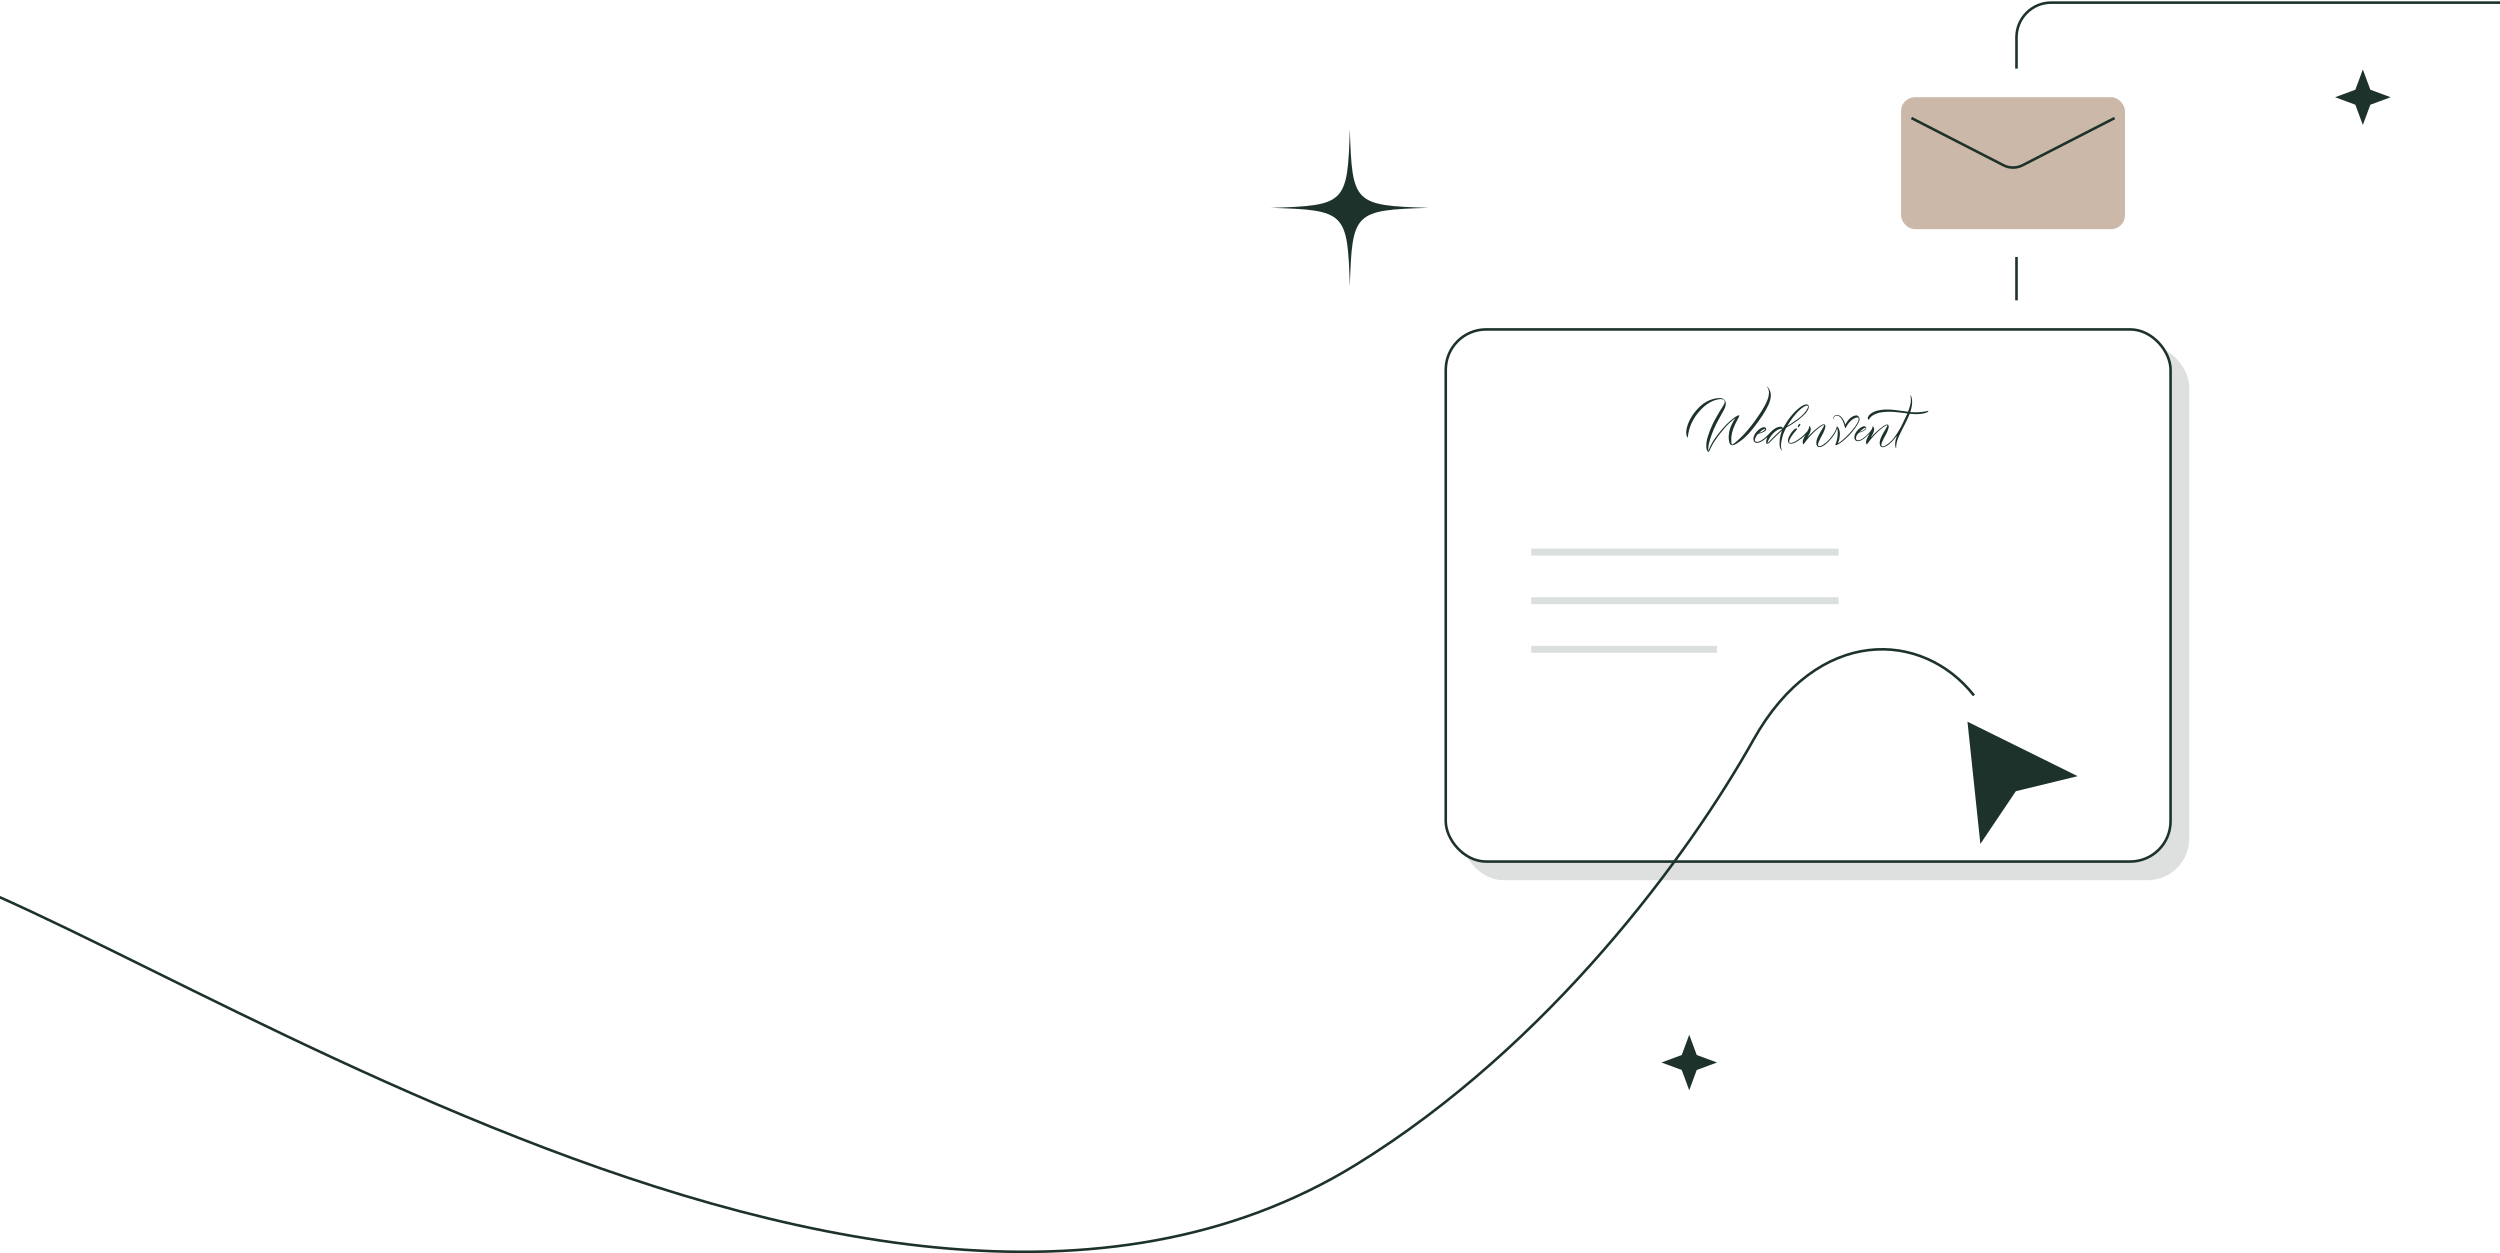 <svg width="1440" height="722" viewBox="0 0 1440 722" fill="none" xmlns="http://www.w3.org/2000/svg">
<rect x="842" y="199" width="419" height="308" rx="24" fill="#DDE0DF"/>
<rect x="832.75" y="189.75" width="417.5" height="306.5" rx="23.25" fill="white" stroke="#1D322B" stroke-width="1.5"/>
<rect opacity="0.4" x="882" y="316" width="177" height="4" fill="#1D322B" fill-opacity="0.4"/>
<rect opacity="0.4" x="882" y="344" width="177" height="4" fill="#1D322B" fill-opacity="0.4"/>
<rect opacity="0.4" x="882" y="372" width="107" height="4" fill="#1D322B" fill-opacity="0.4"/>
<path d="M1015.18 239.317C1016.41 237.457 1017.52 235.56 1018.47 233.552C1019.19 232.008 1019.75 230.409 1019.95 228.679C1020.17 226.819 1019.77 225.108 1018.71 223.565C1018.52 223.286 1018.28 223.044 1018.02 222.821C1017.96 222.765 1017.85 222.728 1017.8 222.765C1017.72 222.802 1017.8 222.951 1017.83 222.988C1018.41 223.49 1018.63 224.16 1018.78 224.867C1019.02 226.001 1018.93 227.135 1018.69 228.27C1018.5 229.125 1018.21 229.944 1017.89 230.762C1017.22 232.473 1016.31 234.072 1015.37 235.653C1014.36 237.308 1013.29 238.908 1012.19 240.489C1011.15 242.014 1010.06 243.501 1008.93 244.952C1007.53 246.719 1006.12 248.467 1004.58 250.104C1002.87 251.908 999.274 255.404 997.882 255.98C997.696 256.036 997.455 256.018 997.399 255.776C997.325 255.497 997.14 254.455 997.232 251.889C997.437 249.918 997.771 248.616 998.346 246.998C999.014 245.138 999.887 243.371 1000.83 241.642C1001.13 241.121 1001.84 239.8 1001.87 239.466C1001.89 239.317 1001.74 239.187 1001.59 239.187C1001.38 239.202 1001.21 239.279 1001.03 239.357L1001.02 239.361C1001.01 239.366 1001 239.37 1000.99 239.374C1000.96 239.386 1000.94 239.398 1000.91 239.41C1000.15 239.763 999.441 240.191 998.773 240.675C997.307 241.772 995.915 242.981 994.615 244.301C992.147 246.812 989.92 249.546 987.878 252.428C986.95 253.73 986.096 255.069 985.391 256.501C985.142 256.999 984.79 257.844 984.495 258.552C984.26 259.114 984.062 259.589 983.98 259.737C983.98 259.756 983.943 259.756 983.943 259.737C983.906 259.384 983.962 257.245 984.184 256.185C984.593 254.232 985.224 252.335 985.873 250.457C986.616 248.318 987.562 246.254 988.565 244.227C989.074 243.192 989.633 242.185 990.191 241.181C990.404 240.795 990.618 240.41 990.829 240.024C991.083 239.559 991.338 239.094 991.594 238.629C992.106 237.699 992.617 236.769 993.112 235.839C993.613 234.909 993.929 233.905 994.059 232.845C994.17 231.841 993.891 230.985 993.205 230.26C992.666 229.702 991.998 229.423 991.237 229.349C990.495 229.274 989.752 229.274 989.029 229.367C986.3 229.739 983.794 230.706 981.512 232.25C980.546 232.901 979.655 233.663 978.82 234.482C976.389 236.843 974.384 239.521 972.955 242.609C972.138 244.394 971.544 246.235 971.303 248.188C971.155 249.397 971.322 250.55 971.749 251.684C971.823 251.815 971.953 252.001 972.157 252.056C972.166 251.991 972.171 251.945 972.176 251.898C972.18 251.852 972.185 251.805 972.194 251.74C972.268 250.68 972.472 249.676 972.695 248.634C973.363 245.473 974.7 242.609 976.482 239.931C977.243 238.796 978.096 237.717 979.006 236.713C980.769 234.723 982.737 232.975 985.094 231.692C986.746 230.781 988.49 230.204 990.346 229.925C990.996 229.832 991.646 229.869 992.277 230.018C992.741 230.13 993.093 230.371 993.298 230.818C993.52 231.264 993.502 231.729 993.335 232.194C993.242 232.492 993.112 232.789 992.945 233.049C992.838 233.229 992.732 233.41 992.625 233.59C992.346 234.066 992.066 234.544 991.757 235.002C990.736 236.583 989.79 238.201 988.862 239.838C988.045 241.251 987.265 242.683 986.56 244.152C985.409 246.533 984.463 249.006 983.683 251.536C983.126 253.321 982.792 255.144 982.811 257.022C982.811 257.543 982.866 258.045 982.941 258.565C983.034 259.105 983.275 259.588 983.646 259.997C983.98 260.351 984.333 260.351 984.537 259.886C984.71 259.478 984.907 259.07 985.101 258.668C985.2 258.465 985.297 258.263 985.391 258.063C985.985 256.799 986.653 255.59 987.414 254.418C988.435 252.856 989.53 251.35 990.662 249.88C992.332 247.742 994.077 245.677 996.026 243.78C997.047 242.795 998.086 241.902 999.256 241.084C999.264 241.078 999.274 241.071 999.285 241.063L999.292 241.059C999.35 241.018 999.439 240.954 999.59 240.879C994.133 248.653 995.748 255.013 996.676 256.018C997.01 256.315 997.325 256.464 997.826 256.464C998.55 256.464 999.998 255.757 1000.57 255.367L1000.57 255.367C1001.32 254.864 1002.06 254.362 1002.76 253.823C1004.51 252.521 1006.09 251.033 1007.55 249.415C1008.76 248.076 1009.85 246.682 1010.95 245.25C1012.43 243.353 1013.84 241.344 1015.18 239.317Z" fill="#1D322B"/>
<path fill-rule="evenodd" clip-rule="evenodd" d="M1110.62 236.62C1110.53 236.657 1106 237.903 1100.3 237.364C1100.35 237.229 1100.39 237.095 1100.42 236.987C1100.44 236.931 1100.45 236.882 1100.47 236.843C1100.82 235.709 1101.12 234.556 1101.28 233.384C1101.45 232.194 1101.47 231.022 1101.27 229.832C1101.19 229.367 1101.08 228.902 1100.93 228.456C1100.87 228.25 1100.74 228.058 1100.61 227.868L1100.58 227.819C1100.56 227.802 1100.55 227.785 1100.54 227.768C1100.51 227.721 1100.44 227.687 1100.37 227.656C1100.36 227.65 1100.35 227.644 1100.34 227.638C1100.25 227.753 1100.3 227.835 1100.34 227.909L1100.35 227.919C1100.35 227.925 1100.35 227.931 1100.36 227.937C1100.36 227.949 1100.37 227.96 1100.37 227.972C1100.39 228.016 1100.4 228.059 1100.42 228.102C1100.44 228.189 1100.47 228.276 1100.49 228.363C1100.73 229.609 1100.75 230.855 1100.56 232.12C1100.3 233.738 1099.07 237.029 1099.02 237.141C1099.02 237.155 1096.4 236.805 1094.57 236.56C1093.91 236.473 1093.36 236.399 1093.06 236.36C1092.13 236.23 1091.21 236.118 1090.26 236.025C1089.48 235.951 1088.7 235.876 1087.92 235.876C1086.51 235.839 1085.1 235.914 1083.71 236.081C1082.2 236.248 1080.76 236.602 1079.38 237.215C1078.55 237.587 1077.75 238.052 1077.06 238.685C1076.54 239.15 1076.12 239.689 1075.89 240.377C1075.84 240.563 1075.8 240.768 1075.82 240.972C1075.86 241.325 1075.99 241.642 1076.36 241.772C1076.38 241.772 1076.41 241.772 1076.41 241.753C1076.91 240.916 1077.27 240.489 1077.8 239.986C1078.75 239.112 1079.88 238.573 1081.07 238.145C1082.02 237.792 1083 237.55 1084 237.439C1085.69 237.234 1087.38 237.141 1089.07 237.197C1089.32 237.209 1089.56 237.217 1089.81 237.226L1089.81 237.226C1090.3 237.242 1090.8 237.259 1091.28 237.308C1092.49 237.42 1093.69 237.55 1094.88 237.68C1095.96 237.792 1098.13 238.071 1098.59 238.145C1098.63 238.145 1098.65 238.182 1098.63 238.22C1098.49 238.535 1097.86 239.853 1097.08 241.496L1097.08 241.497C1096.52 242.665 1095.88 243.998 1095.29 245.25C1093.8 248.188 1091.41 251.684 1090.33 252.986C1089.5 253.99 1087.03 256.408 1085.15 257.022C1084.19 257.338 1083.58 257.059 1083.67 256.055C1083.67 256.04 1083.67 256.026 1083.68 256.011L1083.68 256.011C1083.69 255.892 1083.71 255.761 1083.74 255.646L1083.76 255.586C1083.83 255.306 1083.9 255.013 1084.02 254.753C1084.73 253.079 1085.6 251.48 1086.47 249.899C1086.86 249.174 1088.2 246.31 1087.86 245.231C1087.64 244.431 1086.99 244.338 1086.21 244.692C1085.8 244.878 1085.41 245.082 1085.04 245.324C1083.54 246.31 1082.18 247.481 1080.85 248.672C1079.9 249.527 1077.92 251.536 1077.58 252.019C1077.61 251.891 1077.9 251.381 1078.2 250.865C1078.41 250.484 1078.63 250.099 1078.75 249.862C1079.09 249.229 1079.34 248.56 1079.47 247.835C1079.6 247.035 1079.42 246.328 1078.94 245.677C1078.86 245.584 1078.66 245.398 1078.64 245.603C1078.62 245.956 1078.44 246.551 1078.16 247.221C1076.73 249.75 1073.29 252.447 1072.29 252.986C1071.75 253.284 1070.79 253.674 1069.95 253.6C1069.4 253.544 1069.1 253.135 1069.06 252.577C1069.01 251.777 1069.38 250.68 1070.19 249.806C1070.47 249.415 1070.81 249.211 1071.27 249.081C1072.18 248.858 1073.03 248.448 1073.85 247.965C1074.19 247.779 1074.48 247.537 1074.72 247.24C1075.11 246.756 1075.09 246.365 1074.69 245.919C1074.48 245.696 1074.24 245.566 1073.93 245.529C1073.46 245.491 1073.03 245.622 1072.63 245.826C1071.03 246.626 1069.75 247.797 1068.84 249.341C1068.47 249.955 1068.23 250.624 1068.15 251.331C1068.06 252.112 1068.15 252.912 1068.64 253.507C1069.58 254.66 1071.66 253.842 1072.12 253.581C1072.83 253.228 1073.46 252.782 1074.07 252.279C1074.76 251.722 1075.97 250.606 1076.43 250.141L1076.45 250.115L1076.45 250.115C1076.54 250.015 1076.61 249.929 1076.71 249.843C1076.8 249.694 1076.91 249.564 1077.04 249.453C1076.61 250.296 1076.18 251.055 1075.95 251.479L1075.95 251.48L1075.95 251.48C1075.85 251.654 1075.78 251.771 1075.76 251.815C1075.3 252.67 1074.93 253.563 1074.85 254.53C1074.83 254.865 1074.82 255.664 1075.26 255.962C1075.3 255.98 1075.34 255.98 1075.37 255.943C1075.52 255.78 1075.84 255.329 1076.19 254.845L1076.2 254.843L1076.2 254.841L1076.2 254.841L1076.2 254.841C1076.53 254.387 1076.88 253.905 1077.12 253.6C1078.9 251.35 1080.89 249.267 1083.08 247.407C1084.08 246.551 1085.15 245.77 1086.29 245.119C1086.38 245.064 1086.49 245.008 1086.62 244.952C1086.71 244.915 1086.99 244.822 1087.12 244.989C1087.23 245.231 1086.84 245.9 1086.69 246.124C1086.44 246.555 1086.19 246.985 1085.94 247.417L1085.94 247.419L1085.93 247.42C1085.53 248.106 1085.13 248.794 1084.73 249.49C1084.15 250.475 1083.67 251.48 1083.24 252.54C1082.95 253.284 1082.76 254.083 1082.7 254.883C1082.69 255.144 1082.69 255.553 1082.72 255.794C1082.93 257.115 1083.73 257.97 1085.45 257.431C1085.9 257.282 1086.34 257.078 1086.75 256.836C1087.12 256.631 1087.47 256.39 1087.81 256.129C1089.11 255.088 1090.3 253.953 1091.32 252.651C1091.8 252.038 1092.24 251.461 1092.62 250.903C1092.32 251.74 1092.08 252.577 1091.87 253.451C1091.63 254.493 1091.52 255.534 1091.63 256.594C1091.67 257.04 1091.72 257.301 1091.84 257.747C1091.87 257.859 1092 258.101 1092.17 258.156C1092.21 258.175 1092.23 258.138 1092.23 258.101C1092.21 257.896 1092.17 257.226 1092.23 256.743C1092.43 254.92 1092.93 253.154 1093.69 251.498C1094.81 249.025 1096.03 246.607 1097.29 244.208C1097.91 243.036 1098.69 241.437 1099.52 239.447L1099.97 238.387C1099.97 238.368 1100 238.35 1100.02 238.35C1106.7 239.038 1109.77 237.736 1110.32 237.327C1110.45 237.234 1110.58 237.104 1110.66 237.011C1110.79 236.862 1110.79 236.564 1110.62 236.62ZM1073.59 246.719C1073.8 246.589 1074.54 246.235 1074.63 246.403C1074.76 246.626 1074.56 246.923 1074.41 247.072C1073.7 247.816 1071.86 248.56 1071.16 248.709C1071.48 248.225 1072.77 247.221 1073.59 246.719Z" fill="#1D322B"/>
<path d="M1070.47 239.856C1070.7 240.135 1070.84 240.396 1070.96 240.637C1071.18 241.177 1071.2 241.772 1070.99 242.274C1069.01 247.742 1061.01 255.329 1057.83 256.371L1057.82 256.375C1057.64 256.43 1057.42 256.496 1057.18 256.241C1057.17 256.209 1057.16 256.197 1057.15 256.184C1057.15 256.167 1057.15 256.148 1057.15 256.073C1057.65 255.255 1059.23 250.401 1058.22 246.57C1058.21 246.668 1058.17 246.755 1058.15 246.816C1058.14 246.836 1058.13 246.854 1058.13 246.868C1057.44 249.006 1056.27 250.885 1054.83 252.596C1053.77 253.86 1052.62 255.032 1051.32 256.073C1050.98 256.334 1050.63 256.575 1050.26 256.78C1049.85 257.022 1049.41 257.226 1048.96 257.375C1047.23 257.915 1046.44 257.059 1046.23 255.739C1046.2 255.497 1046.2 255.088 1046.21 254.827C1046.27 254.028 1046.46 253.228 1046.75 252.484C1047.18 251.424 1047.66 250.42 1048.24 249.434C1048.64 248.738 1049.04 248.048 1049.45 247.362C1049.7 246.93 1049.95 246.499 1050.2 246.068C1050.35 245.845 1050.74 245.175 1050.63 244.933C1050.5 244.766 1050.22 244.859 1050.13 244.896C1050 244.952 1049.89 245.008 1049.8 245.064C1048.66 245.714 1047.59 246.496 1046.59 247.351C1044.4 249.211 1042.41 251.294 1040.63 253.544C1040.39 253.849 1040.04 254.332 1039.71 254.785L1039.71 254.785C1039.35 255.271 1039.03 255.724 1038.88 255.887C1038.85 255.925 1038.81 255.925 1038.77 255.906C1038.33 255.608 1038.34 254.809 1038.36 254.474C1038.44 253.507 1038.81 252.614 1039.27 251.759C1039.38 251.551 1039.52 251.3 1039.66 251.044L1039.66 251.044L1039.67 251.043L1039.67 251.042C1039.77 250.863 1039.87 250.681 1039.96 250.513C1038.96 251.573 1037.55 252.633 1036.49 253.395C1035.56 254.065 1034.6 254.66 1033.54 255.106C1032.98 255.348 1032.4 255.534 1031.79 255.571C1031.75 255.571 1031.7 255.572 1031.66 255.573C1031.48 255.576 1031.29 255.579 1031.12 255.534C1030.51 255.385 1030.08 255.032 1029.92 254.4C1029.83 254.046 1029.83 253.693 1029.88 253.34C1029.97 252.689 1030.2 252.075 1030.47 251.48C1031.11 250.178 1031.89 248.969 1032.89 247.928C1033.68 247.133 1034.06 246.948 1034.31 246.822C1034.33 246.815 1034.34 246.809 1034.35 246.803C1034.36 246.8 1034.37 246.797 1034.37 246.793C1034.61 246.663 1034.76 246.719 1034.95 246.942C1034.98 246.998 1035.02 247.053 1035.06 247.128C1035.1 247.202 1035.08 247.314 1035.02 247.388C1032.48 250.104 1030.33 253.358 1030.55 254.586C1030.64 254.995 1031.03 255.329 1032.22 254.995C1032.98 254.809 1033.7 254.493 1034.37 254.083C1036.84 252.596 1039.05 250.773 1040.92 248.56C1041.11 248.337 1041.28 248.076 1041.41 247.816C1041.78 247.072 1042.08 246.31 1042.15 245.491C1042.17 245.287 1042.37 245.473 1042.45 245.566C1042.93 246.217 1043.11 246.923 1042.98 247.723C1042.85 248.448 1042.59 249.118 1042.26 249.75C1042.14 249.987 1041.92 250.372 1041.71 250.753C1041.41 251.269 1041.12 251.779 1041.09 251.907C1041.43 251.424 1043.41 249.415 1044.36 248.56C1045.69 247.37 1047.05 246.198 1048.55 245.212C1048.92 244.971 1049.31 244.766 1049.72 244.58C1050.5 244.227 1051.15 244.32 1051.37 245.119C1051.71 246.198 1050.37 249.062 1049.98 249.787C1049.11 251.368 1048.24 252.968 1047.53 254.641C1047.41 254.902 1047.34 255.195 1047.27 255.474L1047.25 255.534C1047.22 255.65 1047.2 255.781 1047.19 255.9C1047.18 255.914 1047.18 255.929 1047.18 255.943C1047.09 256.947 1047.7 257.226 1048.66 256.91C1050.54 256.297 1053.01 253.879 1053.84 252.875C1054.94 251.573 1055.98 250.289 1056.79 248.783C1057.24 247.946 1057.76 246.812 1058.07 245.603C1058.09 245.547 1058.15 245.528 1058.19 245.566C1059.17 246.44 1059.69 248.114 1059.76 249.378C1059.87 251.275 1059.41 253.823 1058.54 255.46C1061.34 254.083 1069.34 246.217 1070.53 242.014C1070.66 241.549 1070.75 240.73 1070.31 240.544C1070.08 240.451 1069.69 240.414 1069.12 240.563C1066.04 241.511 1064.03 244.617 1063.07 246.533C1062.99 246.663 1062.81 246.644 1062.77 246.496C1061.05 239.197 1058.35 239.365 1057.94 239.39C1057.94 239.391 1057.93 239.391 1057.93 239.391C1056.44 239.521 1056.03 240.879 1055.92 241.772C1055.92 241.809 1055.87 241.809 1055.87 241.772C1055.74 241.028 1056 240.321 1056.31 239.912C1056.89 239.131 1057.89 238.833 1058.74 239.075C1059.95 239.41 1061.6 240.526 1062.97 244.561C1062.97 244.562 1062.98 244.553 1062.99 244.534C1063.17 244.147 1065.2 239.795 1068.91 239.298C1069.54 239.187 1070.05 239.373 1070.47 239.856Z" fill="#1D322B"/>
<path fill-rule="evenodd" clip-rule="evenodd" d="M1038.55 239.559C1039.55 238.647 1040.44 237.662 1041.15 236.49C1041.41 236.044 1041.89 235.151 1041.87 234.314C1041.82 233.105 1040.98 232.752 1039.96 232.994C1039.4 233.124 1038.9 233.328 1038.4 233.589C1037.12 234.258 1036.01 235.17 1034.95 236.137C1033.37 237.569 1031.98 239.187 1030.68 240.879C1029.42 242.525 1027.31 246.134 1027.02 246.627C1027 246.658 1026.99 246.676 1026.99 246.682C1026.98 246.676 1026.97 246.652 1026.95 246.615C1026.84 246.401 1026.53 245.757 1025.48 245.789C1025.15 245.807 1024.81 245.845 1024.48 245.919C1023.5 246.179 1022.59 246.607 1021.79 247.221C1021.12 247.742 1020.47 248.3 1019.9 248.913C1019.21 249.639 1018.5 250.382 1017.78 251.089C1016.81 252.038 1015.77 252.893 1014.64 253.6C1014.12 253.916 1013.58 254.195 1013.01 254.362C1012.55 254.493 1012.08 254.53 1011.62 254.474C1011.13 254.362 1010.78 254.046 1010.8 253.451C1010.82 252.633 1011.58 250.996 1012.3 250.234C1012.58 249.973 1012.82 249.843 1013.18 249.769C1014.1 249.583 1014.98 249.229 1015.83 248.82C1016.13 248.672 1016.42 248.486 1016.68 248.281C1016.91 248.095 1017.09 247.872 1017.26 247.63C1017.39 247.444 1017.39 247.184 1017.32 246.998C1017.26 246.83 1017.19 246.7 1017.11 246.57C1016.93 246.235 1016.63 246.068 1016.24 246.049C1015.77 246.031 1015.35 246.124 1014.94 246.31C1014.31 246.57 1013.75 246.942 1013.23 247.351C1012.12 248.225 1011.15 249.267 1010.52 250.568C1010.17 251.294 1009.95 252.056 1009.98 252.893C1010.02 254.586 1011.13 255.497 1013.08 254.92C1014.12 254.679 1015.01 254.102 1015.89 253.488C1016.44 253.079 1017 252.651 1017.5 252.186C1017.55 252.136 1017.61 252.091 1017.69 252.033C1017.76 251.985 1017.83 251.928 1017.93 251.852C1017.94 251.852 1017.94 251.852 1017.94 251.854C1017.95 251.856 1017.95 251.861 1017.95 251.87C1017.91 251.988 1017.87 252.092 1017.84 252.187C1017.77 252.393 1017.71 252.555 1017.65 252.707C1017.39 253.414 1017.26 254.102 1017.3 254.846C1017.32 255.125 1017.41 255.478 1017.74 255.59C1018.02 255.683 1018.71 255.441 1019.32 254.809L1023.38 250.792C1024.28 249.936 1025.18 249.099 1026.09 248.281C1026.19 248.188 1026.47 247.983 1026.37 248.207C1026.33 248.346 1026.28 248.481 1026.22 248.616C1026.17 248.751 1026.12 248.885 1026.08 249.025C1025.3 251.312 1024.91 253.674 1025.04 256.092C1025.07 256.668 1025.15 257.264 1025.31 257.803C1025.61 258.789 1026.19 259.477 1026.58 259.458C1026.6 259.458 1026.6 259.44 1026.58 259.44C1026.17 259.017 1026.1 258.685 1025.97 258.139L1025.96 258.119C1025.91 257.654 1025.85 257.189 1025.85 256.724C1025.87 254.92 1026.24 253.154 1026.73 251.424C1027.17 249.806 1027.86 248.262 1028.64 246.775C1028.8 246.458 1029.01 246.235 1029.31 246.068C1030.1 245.621 1030.9 245.157 1031.68 244.673C1034.11 243.185 1036.43 241.493 1038.55 239.559ZM1013.36 249.248C1014.09 248.43 1014.87 247.723 1015.85 247.239C1016.11 247.109 1016.39 246.998 1016.72 246.998C1016.76 246.998 1016.78 247.035 1016.78 247.054C1016.78 247.146 1016.65 247.351 1016.61 247.407C1016.41 247.649 1016.29 247.76 1016.05 247.946C1015.27 248.616 1014.36 249.043 1013.36 249.267V249.248ZM1025.99 247.626L1025.99 247.627C1025.63 247.948 1025.32 248.229 1024.96 248.541C1023.63 249.694 1022.35 250.903 1021.14 252.186C1020.4 252.986 1019.62 253.748 1018.84 254.511L1018.84 254.511C1018.63 254.716 1018.17 255.069 1018.08 255.088C1018.07 255.088 1018.06 255.088 1018.06 255.085C1018.06 255.083 1018.06 255.078 1018.06 255.069C1018.04 254.976 1018.08 254.66 1018.58 253.618C1019.51 251.833 1020.6 250.197 1022.14 248.876C1023.12 248.021 1024.13 247.295 1025.46 247.016C1025.82 246.961 1026.11 246.942 1026.6 246.998C1026.65 246.998 1026.67 247.035 1026.63 247.054C1026.4 247.264 1026.19 247.451 1025.99 247.626ZM1029.49 245.324L1029.47 245.305C1029.53 245.214 1029.57 245.137 1029.61 245.069C1029.63 245.027 1029.66 244.988 1029.68 244.952C1031.51 241.939 1033.56 239.112 1036.08 236.62C1037.05 235.672 1038.07 234.816 1039.25 234.147C1039.59 233.961 1039.94 233.812 1040.29 233.7C1040.52 233.626 1040.68 233.626 1040.94 233.626C1041.24 233.645 1041.44 233.831 1041.46 234.11C1041.46 234.444 1041.41 234.723 1041.28 234.984C1041.05 235.467 1040.79 235.913 1040.5 236.36C1039.37 238.052 1037.94 239.466 1036.34 240.712C1034.63 242.051 1032.83 243.26 1030.99 244.45C1030.66 244.705 1029.91 245.099 1029.58 245.279C1029.54 245.296 1029.51 245.311 1029.49 245.324Z" fill="#1D322B"/>
<path d="M1035.82 244.859C1035.89 244.747 1036.15 244.413 1036.38 244.227C1036.51 244.115 1036.71 244.115 1036.84 244.208C1036.93 244.282 1037.05 244.58 1037.01 244.729C1036.98 244.844 1036.71 245.179 1036.42 245.534C1036.29 245.695 1036.16 245.861 1036.04 246.012C1035.99 246.086 1035.88 246.105 1035.8 246.049C1035.47 245.826 1035.43 245.659 1035.56 245.324C1035.63 245.157 1035.71 245.008 1035.82 244.859Z" fill="#1D322B"/>
<path d="M1610.5 1.5H1181.5C1170.45 1.5 1161.5 10.454 1161.5 21.5V39.5" stroke="#1D322B" stroke-width="1.5"/>
<path d="M1161.5 148V173" stroke="#1D322B" stroke-width="1.5"/>
<rect x="1095" y="56" width="129" height="76" rx="8" fill="#CCB8A8"/>
<path d="M1101 68L1154.02 95.192C1157.46 96.955 1161.54 96.955 1164.98 95.192L1218 68" stroke="#1D322B" stroke-width="1.5"/>
<g filter="url(#filter0_d_0_1)">
<path d="M1141.26 407.699L1204.73 439.079L1169.14 447.728L1148.69 478.108L1141.26 407.699Z" fill="#1D322B"/>
</g>
<path d="M1137 400.588C1107.5 363 1047 360 1010 426.088C973 492.175 892.698 601.922 781.5 670.588C490.857 850.062 28.2 493.088 -75 493.088" stroke="#1D322B" stroke-width="1.5"/>
<path d="M1361 40L1365.32 51.678L1377 56L1365.32 60.322L1361 72L1356.68 60.322L1345 56L1356.68 51.678L1361 40Z" fill="#1D322B"/>
<path d="M973 596L977.321 607.679L989 612L977.321 616.321L973 628L968.679 616.321L957 612L968.679 607.679L973 596Z" fill="#1D322B"/>
<path d="M777.5 165.096C776.183 122.1 775.106 121.033 732 119.712C775.106 118.398 776.176 117.324 777.5 74.328C778.817 117.324 779.894 118.391 823 119.712C779.894 121.033 778.824 122.087 777.5 165.096Z" fill="#1D322B"/>
<defs>
<filter id="filter0_d_0_1" x="1133.26" y="407.699" width="71.465" height="78.409" filterUnits="userSpaceOnUse" color-interpolation-filters="sRGB">
<feFlood flood-opacity="0" result="BackgroundImageFix"/>
<feColorMatrix in="SourceAlpha" type="matrix" values="0 0 0 0 0 0 0 0 0 0 0 0 0 0 0 0 0 0 127 0" result="hardAlpha"/>
<feOffset dx="-8" dy="8"/>
<feComposite in2="hardAlpha" operator="out"/>
<feColorMatrix type="matrix" values="0 0 0 0 0.114 0 0 0 0 0.196 0 0 0 0 0.169 0 0 0 0.15 0"/>
<feBlend mode="normal" in2="BackgroundImageFix" result="effect1_dropShadow_0_1"/>
<feBlend mode="normal" in="SourceGraphic" in2="effect1_dropShadow_0_1" result="shape"/>
</filter>
</defs>
</svg>
